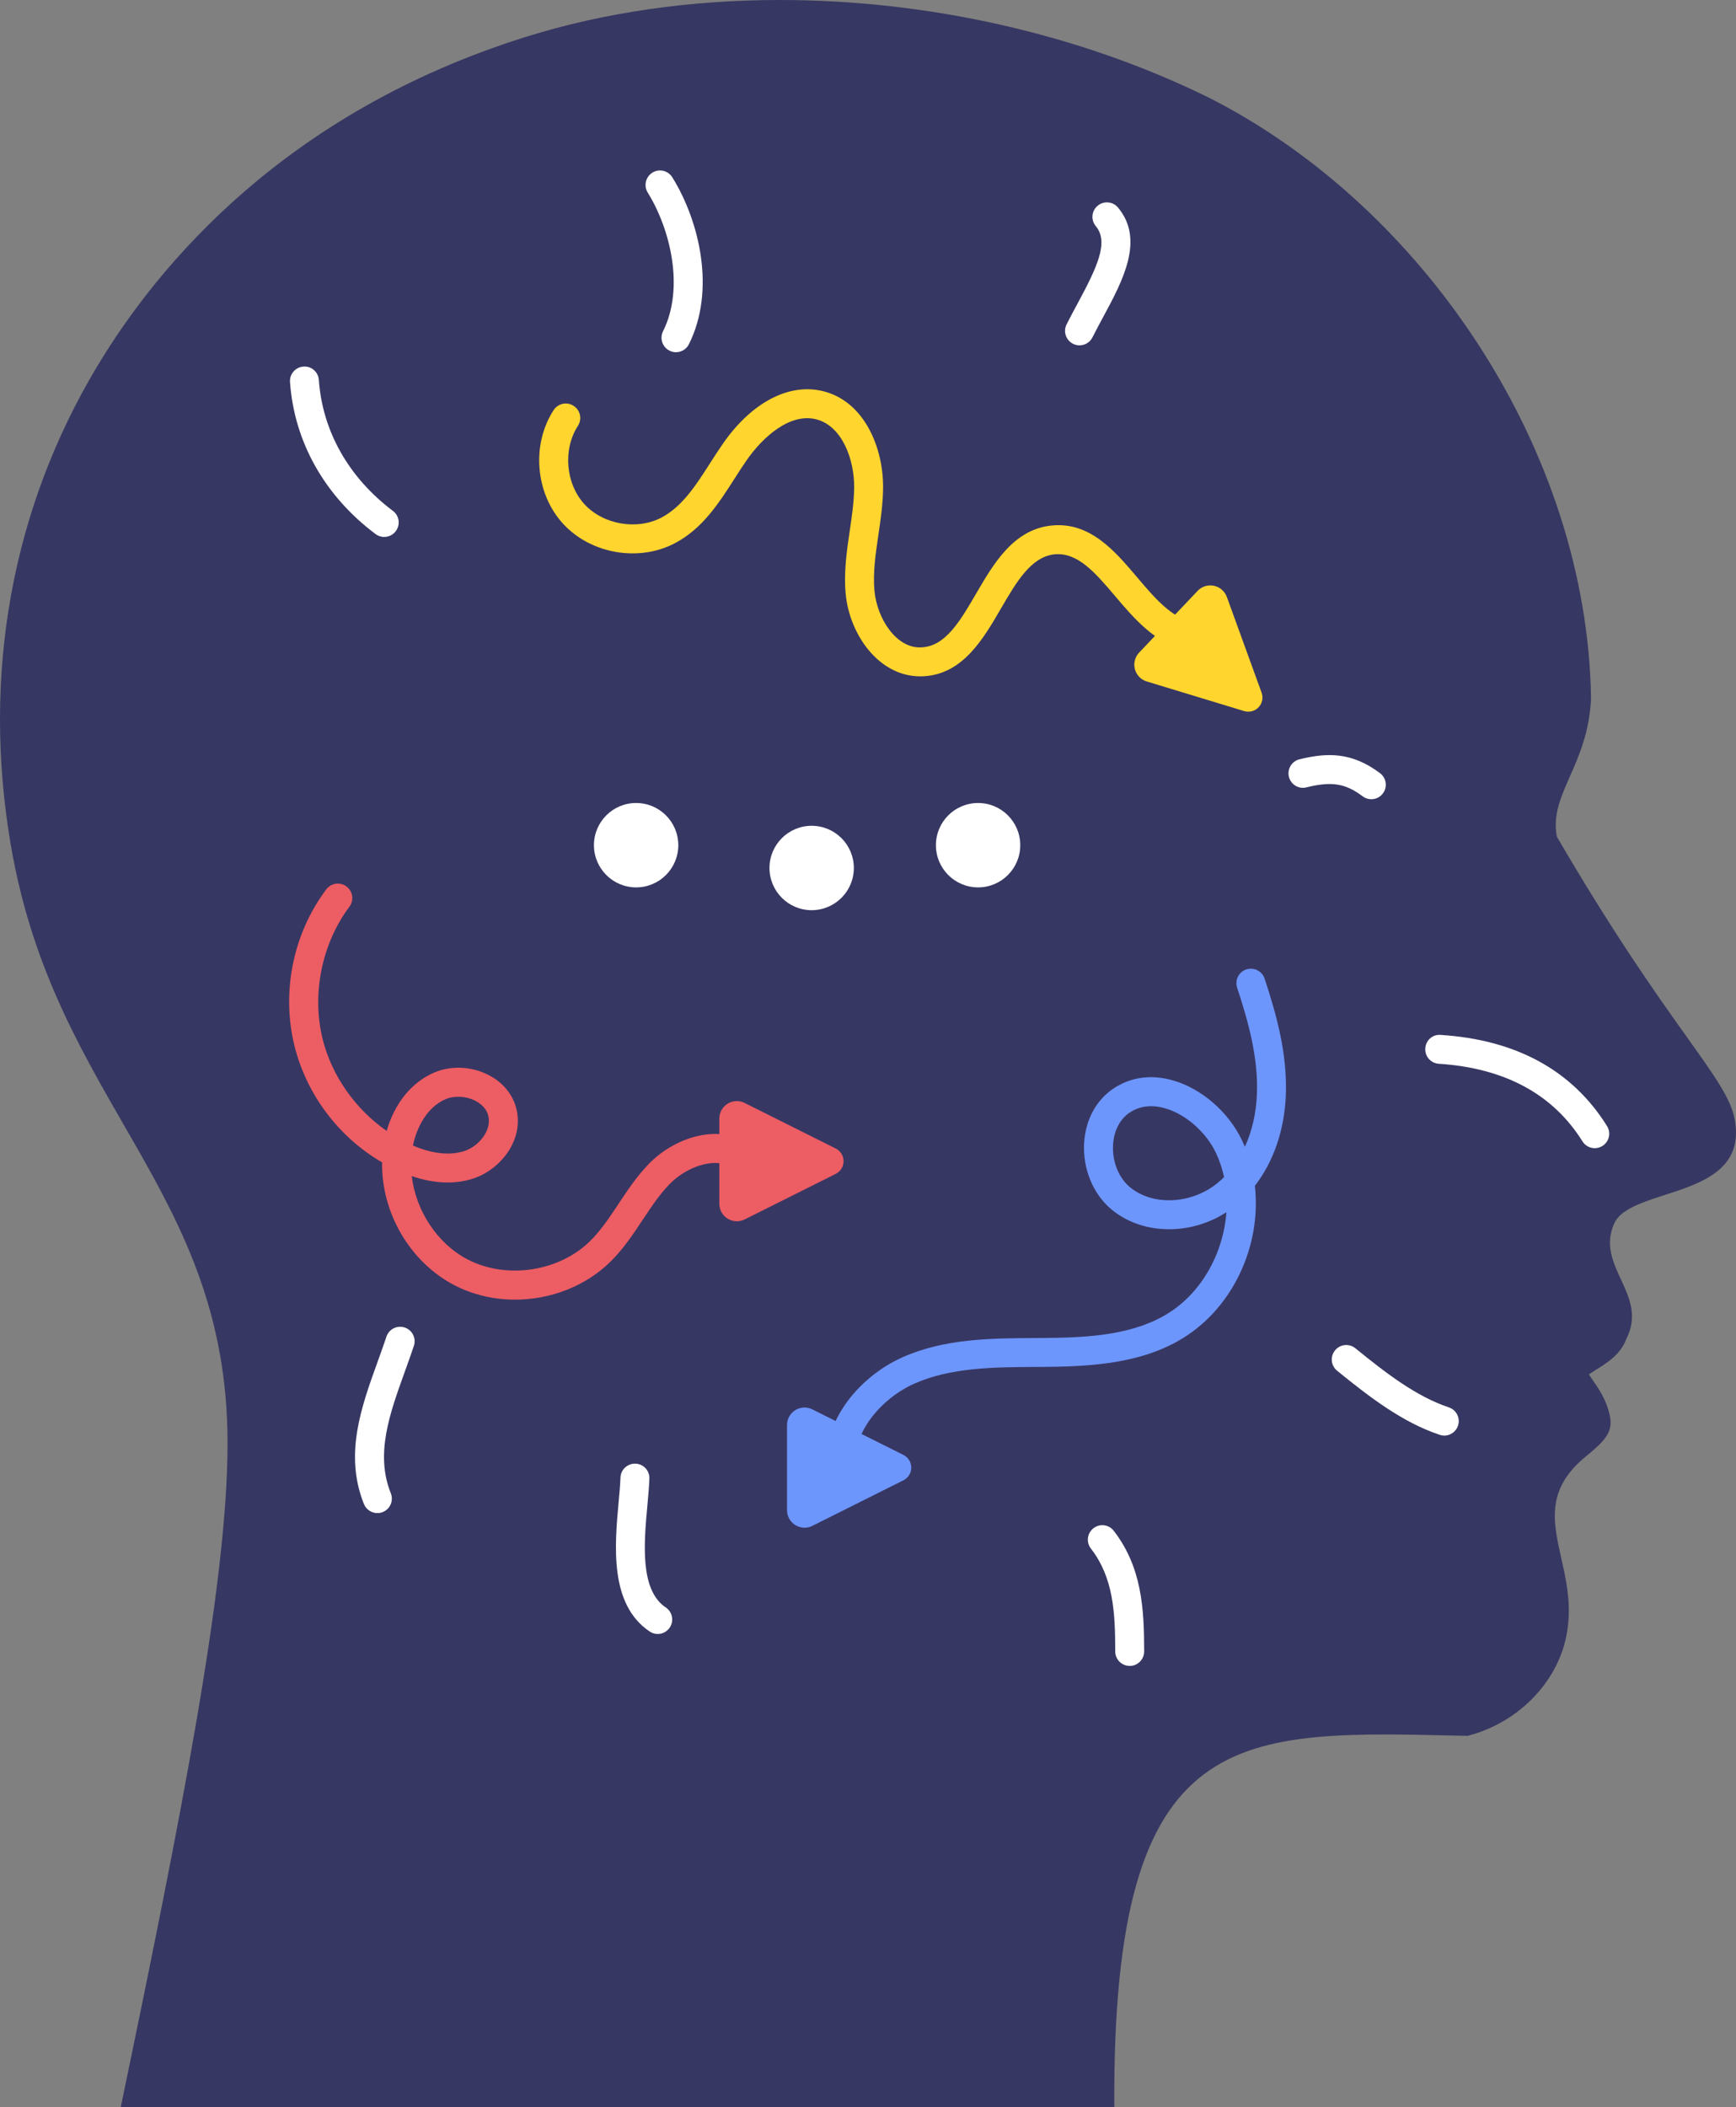 <?xml version="1.0" encoding="UTF-8"?>
<svg id="b" data-name="Layer 2" xmlns="http://www.w3.org/2000/svg" width="60.178" height="73.011" viewBox="0 0 60.178 73.011">
  <rect x="0" y="0" width="60.178" height="73.011" fill="#808080" stroke="none"/>
  <g id="c" data-name="OBJECTS">
    <g id="d" data-name="Obsessive Compulsive Disorder Icon">
      <g id="e" data-name="path210">
        <path d="M27.01,0c-3.058.002-6.051.423-8.784,1.279C9.917,3.881,5.504,9.135,3.365,12.7.407,17.631-.631,23.372.371,29.262c1.532,8.998,7.514,11.907,7.517,20.739.002,4.89-1.618,12.975-3.701,23.01h34.441c-.086-13.457,4.317-13.03,12.246-12.863,1.721-.443,3.079-1.807,3.418-3.434.542-2.599-1.611-4.388.699-6.263.82-.666.953-.942.764-1.592-.188-.647-.671-1.171-.671-1.24.499-.334,1.051-.59,1.293-1.225.782-1.537-1.082-2.506-.425-3.992.58-1.312,4.712-.815,4.178-3.63-.276-1.456-2.309-3.17-6.162-9.782-.279-1.487,1.075-2.448,1.185-4.784-.126-8.572-5.76-17.015-13.226-20.812C37.382,1.154,32.107-.004,27.01,0Z" fill="#373763"/>
      </g>
      <path d="M31.896,23.435c-1.442,0-2.458-1.466-2.583-2.879-.066-.742.04-1.465.143-2.163.076-.513.146-.997.153-1.482.013-1.02-.437-2.166-1.322-2.383-.893-.224-1.832.593-2.41,1.427-.141.203-.277.415-.413.628-.544.849-1.107,1.727-2.052,2.23-1.255.672-2.931.384-3.894-.666s-1.103-2.742-.326-3.937c.151-.231.462-.3.694-.146.232.15.298.461.147.693-.526.81-.428,2,.225,2.712s1.83.914,2.683.459c.713-.381,1.183-1.112,1.679-1.888.143-.222.285-.444.433-.657.995-1.438,2.295-2.12,3.474-1.83,1.458.358,2.103,1.998,2.085,3.37-.007.552-.086,1.093-.163,1.615-.099.671-.192,1.305-.136,1.93.086.97.774,2.037,1.657,1.961.813-.05,1.322-.924,1.861-1.849.607-1.044,1.296-2.227,2.606-2.369,1.341-.146,2.208.881,2.978,1.788.611.721,1.189,1.401,1.929,1.555.271.057.445.322.389.593-.056.272-.317.447-.593.39-1.078-.224-1.828-1.108-2.49-1.888-.696-.821-1.301-1.522-2.103-1.441-.808.089-1.313.958-1.849,1.877-.617,1.061-1.317,2.263-2.665,2.347-.045.002-.09.004-.135.004Z" fill="#ffd52e"/>
      <g id="f" data-name="path259">
        <path d="M42.528,20.684l1.205,3.317c.093.255-.039.537-.294.63-.1.036-.209.039-.311.008l-3.376-1.026c-.321-.098-.502-.437-.405-.758.027-.09.075-.173.14-.241l2.028-2.14c.231-.244.615-.254.859-.023.068.065.121.145.153.233Z" fill="#ffd52e" fill-rule="evenodd"/>
      </g>
      <g id="g" data-name="path259">
        <path d="M28.161,48.836l3.156,1.578c.243.121.341.417.22.659-.048.095-.125.172-.22.22l-3.156,1.578c-.3.15-.665.028-.815-.272-.042-.084-.064-.177-.064-.272v-2.949c0-.335.272-.607.607-.607.094,0,.187.022.272.064Z" fill="#6d96fc" fill-rule="evenodd"/>
      </g>
      <g id="h" data-name="path259">
        <path d="M25.814,38.218l3.156,1.578c.243.121.341.417.22.659-.048.095-.125.172-.22.22l-3.156,1.578c-.3.15-.665.028-.815-.272-.042-.084-.064-.177-.064-.272v-2.949c0-.335.272-.607.607-.607.094,0,.187.022.272.064Z" fill="#ed5d64" fill-rule="evenodd"/>
      </g>
      <g id="i" data-name="path260">
        <circle cx="22.051" cy="29.286" r="1.462" fill="#fff"/>
      </g>
      <g id="j" data-name="circle260">
        <circle cx="28.136" cy="30.076" r="1.462" fill="#fff"/>
      </g>
      <g id="k" data-name="circle261">
        <circle cx="33.905" cy="29.286" r="1.462" fill="#fff"/>
      </g>
      <g id="l" data-name="path261">
        <path d="M37.421,11.967c-.075,0-.152-.018-.224-.054-.248-.124-.348-.425-.224-.673.122-.243.253-.487.385-.731.677-1.257,1.087-2.122.627-2.674-.177-.213-.148-.529.064-.706.213-.178.529-.149.707.063.929,1.114.162,2.537-.515,3.793-.126.234-.254.47-.371.704-.088.176-.265.277-.449.277Z" fill="#fff"/>
      </g>
      <g id="m" data-name="path262">
        <path d="M47.537,27.694c-.104,0-.21-.033-.301-.101-.601-.452-1.075-.525-1.949-.311-.268.071-.541-.097-.607-.366-.066-.269.098-.54.366-.606.972-.239,1.818-.25,2.792.48.221.167.266.481.1.702-.098.132-.249.201-.401.201Z" fill="#fff"/>
      </g>
      <g id="n" data-name="path263">
        <path d="M13.318,18.606c-.104,0-.21-.033-.3-.101-1.766-1.325-2.819-3.195-2.965-5.267-.02-.276.188-.516.464-.535.282-.024.517.188.536.465.126,1.776,1.038,3.387,2.567,4.534.222.166.267.48.1.702-.098.132-.249.201-.401.201Z" fill="#fff"/>
      </g>
      <g id="o" data-name="path264">
        <path d="M23.433,12.205c-.075,0-.152-.018-.224-.054-.248-.124-.348-.425-.225-.673.751-1.502.251-3.544-.531-4.806-.146-.235-.073-.545.162-.69.234-.148.544-.073.69.161.955,1.541,1.504,3.928.576,5.784-.088.176-.265.277-.449.277Z" fill="#fff"/>
      </g>
      <g id="p" data-name="path265">
        <path d="M13.081,52.429c-.199,0-.387-.12-.466-.315-.686-1.715-.096-3.347.474-4.926.104-.289.209-.579.307-.873.087-.263.372-.403.634-.316.263.088.405.372.317.635-.101.301-.208.599-.315.896-.529,1.467-1.029,2.853-.485,4.212.103.258-.022.549-.28.652-.061.024-.124.036-.186.036Z" fill="#fff"/>
      </g>
      <g id="q" data-name="path266">
        <path d="M22.801,56.618c-.096,0-.192-.027-.278-.085-1.404-.936-1.215-2.989-1.078-4.488.028-.31.055-.597.064-.847.01-.276.241-.49.52-.482.277.01.493.242.482.52-.01.266-.038.572-.067.901-.121,1.317-.271,2.958.635,3.562.23.153.292.465.139.695-.097.145-.256.224-.418.224Z" fill="#fff"/>
      </g>
      <g id="r" data-name="path267">
        <path d="M39.16,57.724c-.277,0-.501-.225-.501-.502,0-1.353-.063-2.556-.844-3.565-.169-.22-.129-.534.09-.703.219-.172.535-.13.704.09.972,1.26,1.053,2.695,1.053,4.179,0,.277-.225.502-.501.502Z" fill="#fff"/>
      </g>
      <g id="s" data-name="path268">
        <path d="M55.282,39.785c-.167,0-.331-.084-.426-.236-1.023-1.638-2.699-2.542-4.981-2.689-.276-.018-.486-.256-.468-.532s.247-.493.533-.468c2.623.168,4.562,1.23,5.767,3.158.147.234.075.544-.16.69-.083.052-.174.077-.265.077Z" fill="#fff"/>
      </g>
      <g id="t" data-name="path269">
        <path d="M50.066,49.743c-.053,0-.106-.009-.159-.026-1.289-.43-2.417-1.296-3.556-2.22-.215-.175-.248-.491-.073-.706.174-.216.489-.248.706-.073,1.063.864,2.111,1.671,3.24,2.048.263.088.405.372.317.635-.07.21-.266.343-.476.343Z" fill="#fff"/>
      </g>
      <path d="M17.854,45.033c-.727,0-1.452-.163-2.102-.5-1.548-.803-2.536-2.524-2.507-4.256-1.491-.866-2.604-2.328-3.029-4.007-.473-1.871-.064-3.909,1.093-5.452.167-.222.481-.266.702-.101.222.166.267.48.101.702-.963,1.284-1.316,3.049-.923,4.604.319,1.265,1.138,2.416,2.215,3.164.271-.95.864-1.688,1.645-2.022.582-.248,1.278-.221,1.865.073.511.256.861.676.986,1.183.268,1.09-.557,2.099-1.475,2.409-.639.216-1.373.187-2.152-.078.141,1.192.88,2.34,1.941,2.89,1.336.695,3.157.424,4.234-.631.378-.37.678-.822.996-1.301.312-.47.634-.955,1.049-1.382.978-1.006,2.678-1.48,3.719-.495.201.19.21.508.019.709-.19.202-.508.209-.708.02-.57-.54-1.674-.188-2.31.466-.35.359-.633.786-.933,1.237-.332.501-.676,1.019-1.129,1.463-.873.853-2.086,1.305-3.296,1.305ZM14.313,39.694c.5.213,1.177.391,1.791.188.49-.166.949-.708.823-1.22-.072-.293-.32-.455-.461-.525-.317-.16-.719-.178-1.022-.049-.647.277-1.002.989-1.13,1.606Z" fill="#ed5d64"/>
      <path d="M29.174,51.622c-.239,0-.451-.172-.493-.415-.324-1.836,1.064-3.491,2.604-4.177,1.461-.65,3.06-.658,4.606-.667h.158c1.55-.01,3.044-.074,4.276-.757,1.278-.708,2.083-2.142,2.188-3.602-1.262.816-2.921.789-3.988-.1-.634-.529-.996-1.409-.944-2.298.047-.81.426-1.503,1.038-1.902.591-.386,1.296-.481,2.04-.268.997.284,1.94,1.105,2.403,2.094.032.068.062.138.091.207.247-.538.393-1.161.418-1.832.049-1.264-.301-2.516-.686-3.681-.087-.263.056-.547.319-.634.264-.083.546.057.633.319.415,1.254.791,2.611.736,4.034-.047,1.215-.429,2.315-1.074,3.146.241,2.107-.798,4.345-2.689,5.393-1.438.798-3.139.873-4.757.883h-.159c-1.442.008-2.934.016-4.203.58-1.154.515-2.256,1.771-2.024,3.087.048.272-.134.532-.407.581-.029.005-.059.008-.087.008ZM39.899,38.33c-.267,0-.512.072-.731.215-.343.224-.556.633-.584,1.121-.034.577.19,1.14.584,1.469.781.65,2.103.599,3.01-.121.088-.07.173-.146.254-.227-.062-.285-.153-.564-.278-.83-.34-.726-1.051-1.351-1.77-1.555-.169-.048-.331-.072-.485-.072Z" fill="#6d96fc"/>
    </g>
  </g>
</svg>